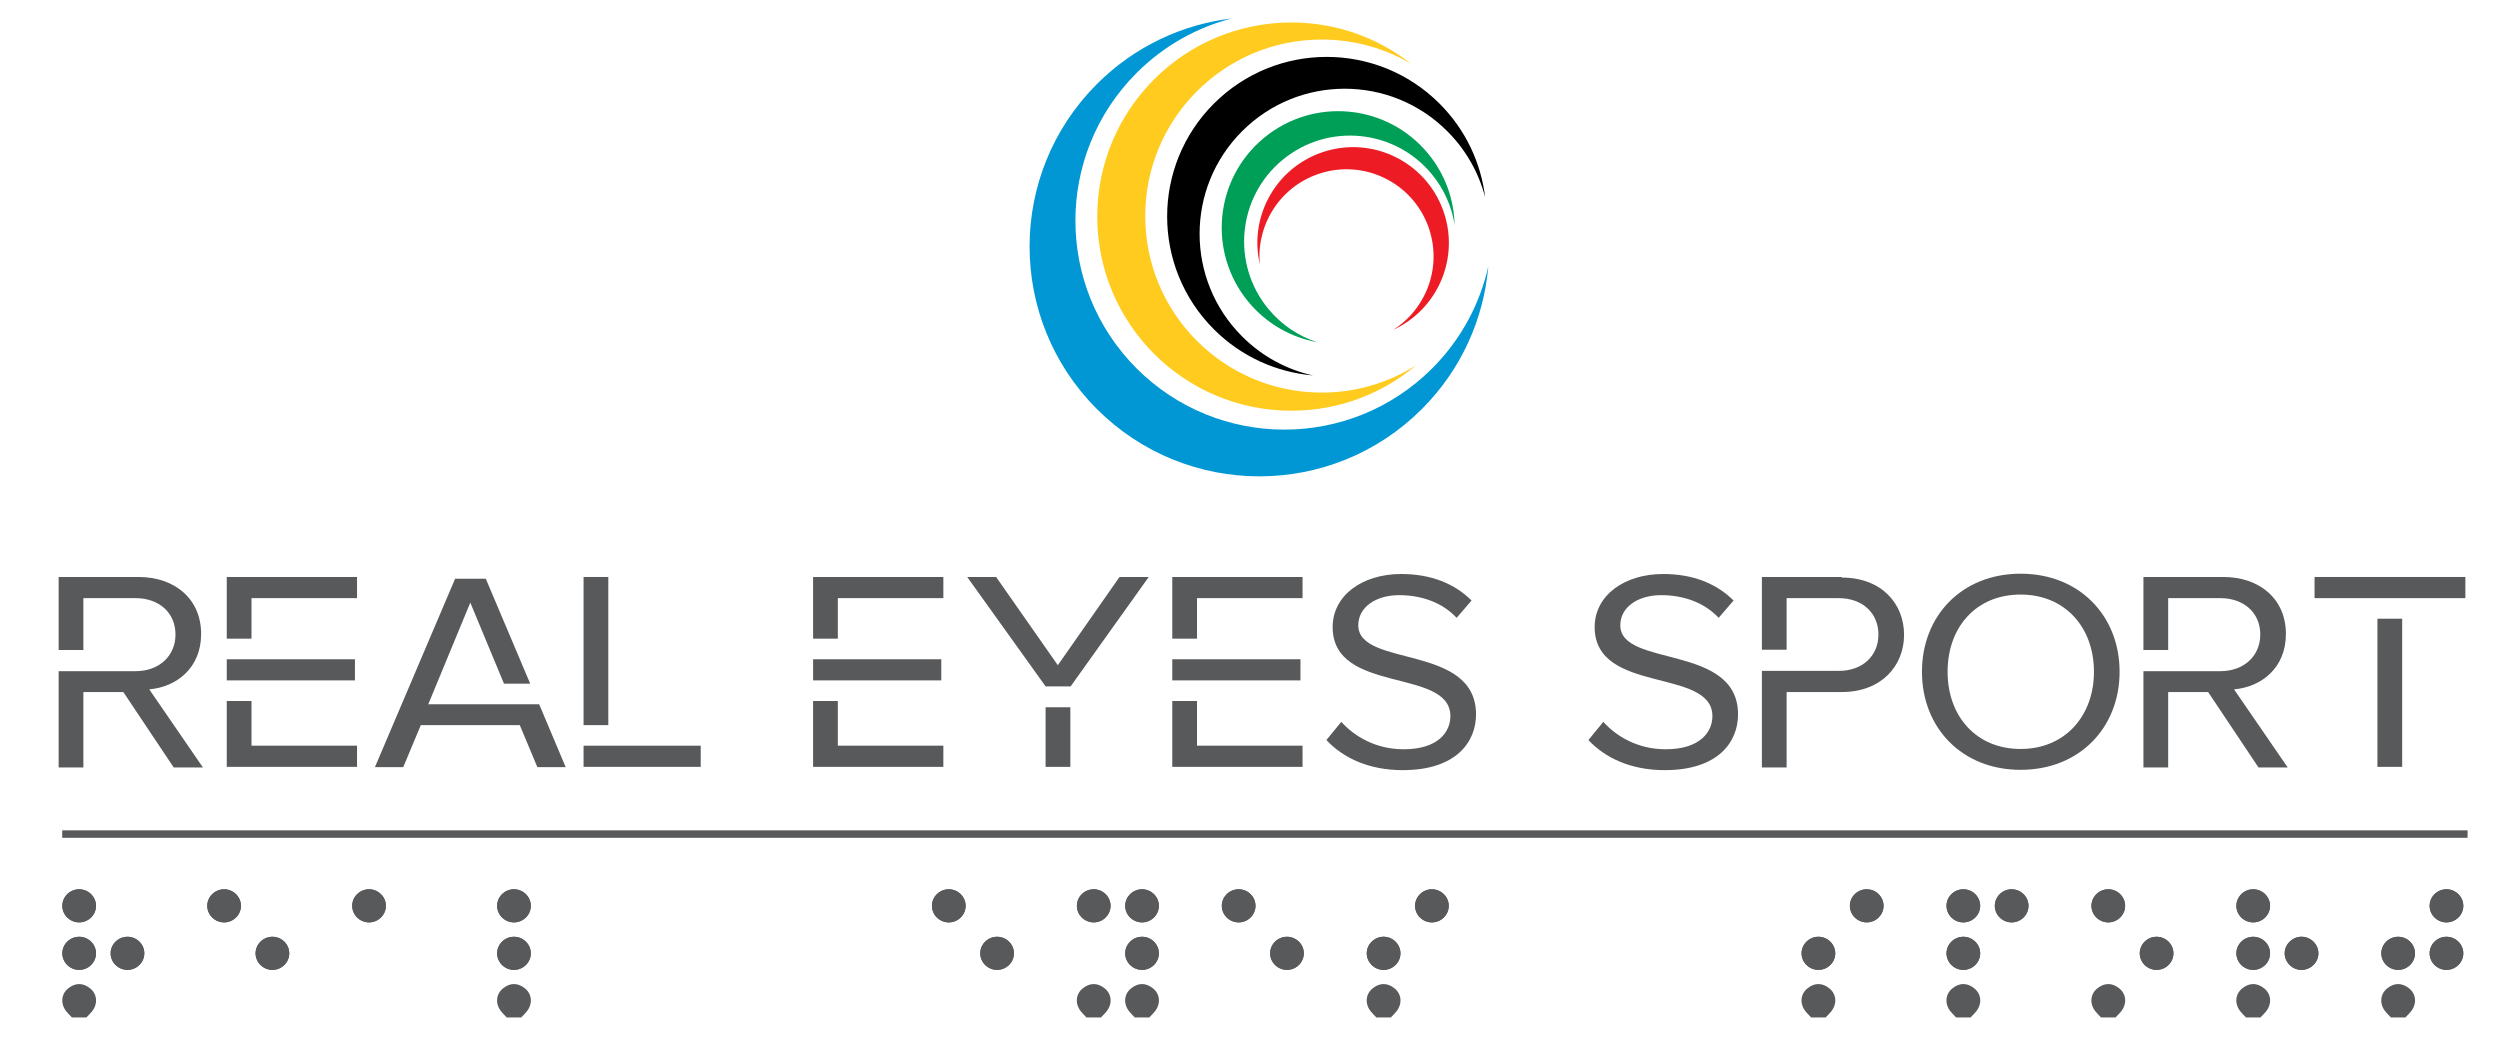 <?xml version="1.0" encoding="utf-8"?>
<!-- Generator: Adobe Illustrator 17.0.0, SVG Export Plug-In . SVG Version: 6.00 Build 0)  -->
<!DOCTYPE svg PUBLIC "-//W3C//DTD SVG 1.1//EN" "http://www.w3.org/Graphics/SVG/1.1/DTD/svg11.dtd">
<svg version="1.1" id="Livello_1" xmlns="http://www.w3.org/2000/svg" xmlns:xlink="http://www.w3.org/1999/xlink" x="0px" y="0px"
	 width="751.462px" height="314.984px" viewBox="0 0 751.462 314.984" enable-background="new 0 0 751.462 314.984"
	 xml:space="preserve">
<g>
	<defs>
		<rect id="SVGID_1_" x="-45.214" y="-119.148" width="841.89" height="595.28"/>
	</defs>
	<clipPath id="SVGID_2_">
		<use xlink:href="#SVGID_1_"  overflow="visible"/>
	</clipPath>
	<path clip-path="url(#SVGID_2_)" fill="#58595B" d="M28.858,272.248c-0.018-2.73-2.317-4.962-5.093-4.946
		c-2.777,0.018-5.049,2.279-5.031,5.007c0.018,2.73,2.317,4.963,5.093,4.945C26.604,277.238,28.875,274.977,28.858,272.248
		 M72.424,272.159c-0.068-2.725-2.414-4.923-5.184-4.857c-2.772,0.067-5.007,2.373-4.94,5.097c0.068,2.725,2.412,4.922,5.184,4.855
		C70.257,277.188,72.491,274.883,72.424,272.159 M115.99,272.303c0.014-2.729-2.26-4.986-5.037-5.001
		c-2.776-0.013-5.073,2.222-5.087,4.952c-0.015,2.729,2.259,4.987,5.037,5C113.679,277.269,115.975,275.034,115.99,272.303
		 M159.555,272.202c-0.044-2.729-2.366-4.943-5.14-4.9c-2.776,0.044-5.027,2.326-4.983,5.054c0.043,2.728,2.366,4.942,5.14,4.898
		C157.348,277.211,159.599,274.929,159.555,272.202 M285.216,277.255c2.778-0.014,5.051-2.271,5.037-5.001
		c-0.015-2.73-2.311-4.965-5.087-4.952c-2.777,0.015-5.051,2.272-5.037,5.001C280.143,275.034,282.44,277.269,285.216,277.255
		 M333.818,272.356c0.045-2.727-2.206-5.01-4.982-5.054c-2.774-0.044-5.097,2.17-5.141,4.899c-0.044,2.727,2.207,5.01,4.983,5.053
		C331.452,277.298,333.774,275.085,333.818,272.356 M348.341,272.314c0.02-2.729-2.249-4.991-5.027-5.012
		c-2.776-0.019-5.077,2.211-5.097,4.942c-0.02,2.729,2.249,4.991,5.026,5.01C346.019,277.275,348.321,275.044,348.341,272.314
		 M372.287,277.255c2.775,0.02,5.077-2.211,5.097-4.941c0.021-2.73-2.248-4.991-5.026-5.012c-2.776-0.019-5.077,2.211-5.097,4.942
		C367.241,274.973,369.51,277.235,372.287,277.255 M430.374,277.255c2.777,0.02,5.078-2.211,5.098-4.941
		c0.021-2.73-2.249-4.991-5.026-5.012c-2.776-0.019-5.077,2.211-5.097,4.942C425.329,274.973,427.597,277.235,430.374,277.255
		 M566.169,272.356c0.044-2.727-2.207-5.01-4.982-5.054c-2.774-0.044-5.097,2.17-5.141,4.899c-0.045,2.727,2.206,5.01,4.983,5.053
		C563.803,277.298,566.125,275.085,566.169,272.356 M590.074,267.302c-2.777,0.044-5.029,2.326-4.985,5.054
		c0.044,2.728,2.366,4.942,5.141,4.898c2.776-0.043,5.027-2.325,4.983-5.052C595.169,269.473,592.847,267.259,590.074,267.302
		 M604.649,277.254c2.776,0.015,5.072-2.22,5.087-4.951c0.013-2.728-2.26-4.986-5.037-5.001c-2.777-0.013-5.073,2.222-5.087,4.952
		C599.597,274.983,601.871,277.241,604.649,277.254 M638.78,272.254c-0.015-2.73-2.312-4.966-5.087-4.952
		c-2.779,0.015-5.052,2.272-5.037,5.001c0.014,2.731,2.31,4.966,5.087,4.951C636.52,277.241,638.793,274.983,638.78,272.254
		 M677.406,277.255c2.771-0.066,5.006-2.373,4.939-5.096c-0.067-2.726-2.412-4.922-5.183-4.857
		c-2.774,0.067-5.008,2.372-4.941,5.097C672.288,275.123,674.635,277.322,677.406,277.255 M740.433,272.452
		c0.098-2.718-2.118-5.053-4.886-5.15c-2.763-0.096-5.139,2.082-5.238,4.804c-0.098,2.717,2.118,5.053,4.886,5.148
		C737.959,277.351,740.334,275.172,740.433,272.452 M28.858,286.531c-0.014-2.732-2.31-4.966-5.087-4.952
		c-2.777,0.014-5.051,2.271-5.037,5.001c0.014,2.73,2.311,4.965,5.087,4.951C26.599,291.517,28.872,289.259,28.858,286.531
		 M38.396,281.579c-2.774-0.043-5.096,2.169-5.14,4.899c-0.044,2.728,2.207,5.01,4.984,5.053c2.774,0.044,5.096-2.17,5.14-4.899
		C43.424,283.905,41.172,281.622,38.396,281.579 M86.946,286.675c0.067-2.723-2.168-5.03-4.94-5.096
		c-2.77-0.067-5.116,2.13-5.184,4.855s2.167,5.03,4.939,5.097C84.533,291.597,86.878,289.401,86.946,286.675 M159.555,286.531
		c-0.014-2.731-2.31-4.967-5.086-4.952c-2.778,0.014-5.052,2.271-5.037,5.001c0.014,2.73,2.31,4.965,5.086,4.951
		C157.296,291.517,159.57,289.259,159.555,286.531 M299.682,281.579c-2.777,0.017-5.049,2.277-5.031,5.006
		c0.018,2.731,2.317,4.964,5.093,4.947c2.777-0.018,5.048-2.279,5.03-5.007C304.757,283.794,302.458,281.561,299.682,281.579
		 M343.309,291.531c2.778-0.018,5.049-2.278,5.032-5.006c-0.018-2.731-2.317-4.964-5.093-4.946
		c-2.778,0.017-5.049,2.277-5.031,5.006C338.235,289.316,340.534,291.548,343.309,291.531 M391.907,286.435
		c-0.069-2.725-2.414-4.923-5.185-4.856c-2.771,0.066-5.007,2.373-4.939,5.096c0.067,2.726,2.412,4.922,5.183,4.856
		C389.74,291.464,391.974,289.16,391.907,286.435 M420.951,286.833c0.156-2.706-2.021-5.1-4.78-5.254
		c-2.753-0.155-5.187,1.986-5.344,4.698c-0.158,2.706,2.02,5.099,4.779,5.254C418.358,291.685,420.793,289.543,420.951,286.833
		 M551.648,286.382c-0.098-2.72-2.474-4.899-5.238-4.803c-2.768,0.096-4.984,2.431-4.886,5.149c0.097,2.721,2.473,4.899,5.238,4.803
		C549.53,291.435,551.746,289.099,551.648,286.382 M595.213,286.684c0.074-2.724-2.158-5.034-4.93-5.105
		c-2.771-0.072-5.121,2.122-5.193,4.847c-0.073,2.724,2.158,5.033,4.931,5.105C592.791,291.602,595.141,289.409,595.213,286.684
		 M653.301,286.525c-0.017-2.732-2.316-4.964-5.093-4.946c-2.777,0.017-5.048,2.277-5.031,5.006
		c0.019,2.731,2.318,4.963,5.093,4.946C651.047,291.513,653.319,289.253,653.301,286.525 M682.345,286.525
		c-0.017-2.731-2.316-4.964-5.093-4.946c-2.777,0.017-5.048,2.278-5.031,5.006c0.018,2.731,2.317,4.963,5.093,4.946
		C680.091,291.513,682.363,289.253,682.345,286.525 M686.743,286.277c-0.157,2.706,2.021,5.099,4.779,5.254
		c2.753,0.154,5.188-1.987,5.345-4.698c0.157-2.707-2.02-5.1-4.779-5.254C689.336,281.425,686.9,283.566,686.743,286.277
		 M725.911,286.58c0.014-2.73-2.259-4.987-5.038-5.001c-2.776-0.014-5.072,2.22-5.086,4.952c-0.014,2.728,2.26,4.986,5.038,5
		C723.6,291.545,725.897,289.31,725.911,286.58 M740.433,286.435c-0.067-2.725-2.414-4.923-5.184-4.856
		c-2.773,0.066-5.007,2.372-4.94,5.096c0.067,2.726,2.413,4.922,5.185,4.856C738.265,291.464,740.501,289.158,740.433,286.435"/>
	<path clip-path="url(#SVGID_2_)" fill="#58595B" d="M21.617,305.827c-0.552-0.59-1.144-1.148-1.65-1.774
		c-1.838-2.269-1.645-5.216,0.539-6.969c2.149-1.724,4.43-1.724,6.579,0c2.184,1.753,2.376,4.701,0.539,6.969
		c-0.507,0.626-1.098,1.184-1.65,1.774H21.617z"/>
	<path clip-path="url(#SVGID_2_)" fill="#58595B" d="M152.315,305.827c-0.553-0.59-1.144-1.148-1.65-1.774
		c-1.838-2.269-1.646-5.216,0.539-6.969c2.149-1.724,4.43-1.724,6.579,0c2.184,1.753,2.376,4.7,0.539,6.969
		c-0.507,0.626-1.098,1.184-1.651,1.774H152.315z"/>
	<path clip-path="url(#SVGID_2_)" fill="#58595B" d="M326.578,305.827c-0.553-0.59-1.144-1.149-1.65-1.774
		c-1.838-2.269-1.645-5.216,0.539-6.969c2.149-1.724,4.43-1.724,6.579,0c2.184,1.753,2.376,4.7,0.539,6.969
		c-0.507,0.626-1.098,1.184-1.651,1.774H326.578z"/>
	<path clip-path="url(#SVGID_2_)" fill="#58595B" d="M341.1,305.827c-0.553-0.59-1.144-1.148-1.65-1.774
		c-1.838-2.268-1.645-5.216,0.539-6.969c2.149-1.724,4.43-1.724,6.579,0c2.184,1.753,2.376,4.7,0.539,6.969
		c-0.507,0.626-1.098,1.184-1.651,1.774H341.1z"/>
	<path clip-path="url(#SVGID_2_)" fill="#58595B" d="M413.71,305.827c-0.553-0.59-1.144-1.148-1.65-1.774
		c-1.838-2.269-1.646-5.216,0.539-6.969c2.148-1.724,4.429-1.724,6.579,0c2.183,1.753,2.376,4.7,0.539,6.969
		c-0.507,0.626-1.098,1.184-1.651,1.774H413.71z"/>
	<path clip-path="url(#SVGID_2_)" fill="#58595B" d="M544.407,305.827c-0.553-0.59-1.144-1.148-1.65-1.774
		c-1.838-2.269-1.646-5.216,0.539-6.969c2.148-1.724,4.43-1.724,6.579,0c2.184,1.753,2.377,4.7,0.539,6.969
		c-0.507,0.626-1.098,1.184-1.651,1.774H544.407z"/>
	<path clip-path="url(#SVGID_2_)" fill="#58595B" d="M587.973,305.827c-0.552-0.59-1.144-1.148-1.65-1.774
		c-1.837-2.269-1.645-5.216,0.539-6.969c2.149-1.724,4.43-1.724,6.58,0c2.183,1.753,2.376,4.7,0.538,6.969
		c-0.506,0.626-1.098,1.184-1.651,1.774H587.973z"/>
	<path clip-path="url(#SVGID_2_)" fill="#58595B" d="M631.539,305.827c-0.553-0.59-1.144-1.148-1.65-1.774
		c-1.838-2.269-1.646-5.216,0.539-6.969c2.148-1.724,4.429-1.724,6.579,0c2.183,1.753,2.376,4.7,0.539,6.969
		c-0.507,0.626-1.098,1.184-1.651,1.774H631.539z"/>
	<path clip-path="url(#SVGID_2_)" fill="#58595B" d="M675.105,305.827c-0.553-0.59-1.144-1.148-1.65-1.774
		c-1.837-2.269-1.646-5.216,0.539-6.969c2.149-1.724,4.43-1.724,6.579,0c2.184,1.753,2.377,4.7,0.539,6.969
		c-0.507,0.626-1.098,1.184-1.651,1.774H675.105z"/>
	<path clip-path="url(#SVGID_2_)" fill="#58595B" d="M718.67,305.827c-0.552-0.59-1.144-1.148-1.65-1.774
		c-1.837-2.269-1.645-5.216,0.539-6.969c2.149-1.724,4.43-1.724,6.58,0c2.183,1.753,2.376,4.701,0.539,6.969
		c-0.507,0.626-1.099,1.184-1.651,1.774H718.67z"/>
	<path clip-path="url(#SVGID_2_)" fill="#58595B" d="M28.858,272.248c0.018,2.729-2.253,4.989-5.031,5.006
		c-2.776,0.017-5.075-2.215-5.093-4.945c-0.018-2.729,2.254-4.99,5.031-5.007C26.541,267.285,28.839,269.518,28.858,272.248"/>
	<path clip-path="url(#SVGID_2_)" fill="#58595B" d="M72.423,272.158c0.067,2.725-2.167,5.029-4.94,5.096
		c-2.771,0.066-5.116-2.13-5.184-4.856c-0.067-2.723,2.168-5.03,4.94-5.096C70.009,267.235,72.355,269.433,72.423,272.158"/>
	<path clip-path="url(#SVGID_2_)" fill="#58595B" d="M115.989,272.303c-0.015,2.73-2.311,4.966-5.087,4.951
		c-2.777-0.014-5.051-2.271-5.037-5c0.015-2.73,2.311-4.966,5.087-4.952C113.73,267.317,116.003,269.574,115.989,272.303"/>
	<path clip-path="url(#SVGID_2_)" fill="#58595B" d="M159.555,272.201c0.044,2.728-2.207,5.01-4.983,5.053
		c-2.774,0.044-5.097-2.17-5.141-4.899c-0.043-2.727,2.208-5.009,4.984-5.053C157.189,267.259,159.511,269.472,159.555,272.201"/>
	<path clip-path="url(#SVGID_2_)" fill="#58595B" d="M285.215,277.255c-2.776,0.014-5.072-2.222-5.086-4.952
		c-0.015-2.73,2.259-4.986,5.036-5.001c2.777-0.014,5.072,2.222,5.087,4.952C290.266,274.984,287.993,277.24,285.215,277.255"/>
	<path clip-path="url(#SVGID_2_)" fill="#58595B" d="M333.818,272.356c-0.044,2.729-2.366,4.942-5.141,4.898
		c-2.776-0.043-5.026-2.326-4.982-5.053c0.044-2.729,2.367-4.943,5.141-4.899C331.611,267.346,333.862,269.629,333.818,272.356"/>
	<path clip-path="url(#SVGID_2_)" fill="#58595B" d="M348.34,272.314c-0.02,2.73-2.321,4.961-5.098,4.94
		c-2.777-0.019-5.046-2.281-5.026-5.01c0.02-2.731,2.322-4.961,5.098-4.942C346.091,267.323,348.361,269.585,348.34,272.314"/>
	<path clip-path="url(#SVGID_2_)" fill="#58595B" d="M372.287,277.255c-2.777-0.021-5.046-2.282-5.026-5.012
		c0.02-2.73,2.321-4.961,5.097-4.941c2.778,0.02,5.047,2.282,5.026,5.012C377.364,275.044,375.062,277.275,372.287,277.255"/>
	<path clip-path="url(#SVGID_2_)" fill="#58595B" d="M430.374,277.255c-2.777-0.021-5.046-2.282-5.025-5.012
		c0.019-2.73,2.321-4.961,5.096-4.941c2.778,0.02,5.047,2.282,5.027,5.012C435.451,275.044,433.15,277.275,430.374,277.255"/>
	<path clip-path="url(#SVGID_2_)" fill="#58595B" d="M566.169,272.356c-0.044,2.729-2.366,4.942-5.141,4.898
		c-2.776-0.043-5.027-2.326-4.982-5.053c0.044-2.729,2.367-4.943,5.141-4.899C563.962,267.346,566.213,269.629,566.169,272.356"/>
	<path clip-path="url(#SVGID_2_)" fill="#58595B" d="M590.073,267.302c2.773-0.043,5.096,2.171,5.14,4.899s-2.207,5.01-4.984,5.053
		c-2.774,0.044-5.096-2.17-5.14-4.898S587.297,267.346,590.073,267.302"/>
	<path clip-path="url(#SVGID_2_)" fill="#58595B" d="M604.648,277.254c-2.777-0.014-5.052-2.271-5.037-5
		c0.015-2.73,2.31-4.966,5.087-4.952c2.777,0.014,5.051,2.272,5.037,5.001C609.72,275.033,607.424,277.269,604.648,277.254"/>
	<path clip-path="url(#SVGID_2_)" fill="#58595B" d="M638.779,272.254c0.014,2.729-2.26,4.986-5.037,5
		c-2.776,0.015-5.072-2.221-5.087-4.951s2.259-4.986,5.037-5.001C636.467,267.287,638.764,269.524,638.779,272.254"/>
	<path clip-path="url(#SVGID_2_)" fill="#58595B" d="M677.405,277.255c-2.771,0.066-5.117-2.132-5.185-4.856
		c-0.067-2.725,2.167-5.031,4.941-5.097c2.771-0.066,5.116,2.131,5.183,4.856C682.412,274.882,680.176,277.189,677.405,277.255"/>
	<path clip-path="url(#SVGID_2_)" fill="#58595B" d="M740.433,272.451c-0.099,2.721-2.474,4.899-5.238,4.803
		c-2.768-0.096-4.984-2.432-4.886-5.149c0.099-2.721,2.475-4.899,5.238-4.803C738.315,267.398,740.531,269.733,740.433,272.451"/>
	<path clip-path="url(#SVGID_2_)" fill="#58595B" d="M28.858,286.531c0.015,2.729-2.259,4.986-5.037,5
		c-2.776,0.015-5.072-2.221-5.087-4.951c-0.014-2.73,2.26-4.986,5.038-5.001C26.547,281.565,28.843,283.8,28.858,286.531"/>
	<path clip-path="url(#SVGID_2_)" fill="#58595B" d="M38.396,281.578c2.776,0.043,5.027,2.326,4.983,5.054s-2.366,4.942-5.14,4.898
		c-2.776-0.043-5.027-2.325-4.983-5.053C33.3,283.748,35.622,281.535,38.396,281.578"/>
	<path clip-path="url(#SVGID_2_)" fill="#58595B" d="M86.945,286.675c-0.068,2.726-2.413,4.922-5.185,4.855
		c-2.772-0.066-5.006-2.372-4.939-5.096c0.068-2.725,2.414-4.922,5.185-4.856C84.777,281.645,87.012,283.951,86.945,286.675"/>
	<path clip-path="url(#SVGID_2_)" fill="#58595B" d="M159.555,286.531c0.015,2.729-2.259,4.986-5.037,5
		c-2.776,0.015-5.072-2.221-5.087-4.951c-0.014-2.73,2.26-4.986,5.038-5.001C157.244,281.564,159.541,283.801,159.555,286.531"/>
	<path clip-path="url(#SVGID_2_)" fill="#58595B" d="M299.682,281.578c2.776-0.018,5.075,2.216,5.092,4.946
		c0.018,2.729-2.253,4.99-5.03,5.007c-2.776,0.018-5.075-2.216-5.093-4.946S296.905,281.596,299.682,281.578"/>
	<path clip-path="url(#SVGID_2_)" fill="#58595B" d="M343.309,291.531c-2.776,0.018-5.075-2.215-5.092-4.945
		c-0.018-2.73,2.253-4.99,5.03-5.007c2.776-0.018,5.075,2.216,5.093,4.946C348.358,289.254,346.087,291.513,343.309,291.531"/>
	<path clip-path="url(#SVGID_2_)" fill="#58595B" d="M391.906,286.435c0.067,2.725-2.167,5.029-4.94,5.096
		c-2.772,0.066-5.117-2.13-5.184-4.856c-0.067-2.723,2.168-5.03,4.939-5.096C389.492,281.512,391.838,283.71,391.906,286.435"/>
	<path clip-path="url(#SVGID_2_)" fill="#58595B" d="M420.95,286.833c-0.157,2.71-2.593,4.852-5.345,4.697
		c-2.759-0.154-4.936-2.548-4.779-5.254c0.157-2.712,2.592-4.852,5.345-4.698C418.929,281.732,421.106,284.127,420.95,286.833"/>
	<path clip-path="url(#SVGID_2_)" fill="#58595B" d="M551.648,286.382c0.098,2.717-2.118,5.053-4.886,5.148
		c-2.764,0.097-5.14-2.082-5.238-4.802c-0.098-2.718,2.118-5.053,4.886-5.15C549.173,281.483,551.549,283.661,551.648,286.382"/>
	<path clip-path="url(#SVGID_2_)" fill="#58595B" d="M595.213,286.684c-0.072,2.725-2.422,4.918-5.192,4.847
		c-2.773-0.072-5.004-2.381-4.931-5.105c0.072-2.725,2.422-4.919,5.192-4.847C593.055,281.65,595.286,283.96,595.213,286.684"/>
	<path clip-path="url(#SVGID_2_)" fill="#58595B" d="M653.301,286.525c0.018,2.729-2.254,4.988-5.031,5.006
		c-2.776,0.017-5.074-2.215-5.093-4.945c-0.018-2.73,2.254-4.99,5.031-5.007C650.985,281.561,653.283,283.794,653.301,286.525"/>
	<path clip-path="url(#SVGID_2_)" fill="#58595B" d="M682.345,286.525c0.018,2.729-2.254,4.988-5.031,5.006
		c-2.776,0.017-5.075-2.215-5.093-4.945c-0.018-2.729,2.254-4.99,5.031-5.007C680.029,281.561,682.327,283.795,682.345,286.525"/>
	<path clip-path="url(#SVGID_2_)" fill="#58595B" d="M686.742,286.277c0.157-2.711,2.594-4.852,5.346-4.698
		c2.758,0.154,4.935,2.548,4.778,5.255c-0.156,2.711-2.592,4.851-5.345,4.697C688.763,291.377,686.586,288.983,686.742,286.277"/>
	<path clip-path="url(#SVGID_2_)" fill="#58595B" d="M725.91,286.579c-0.014,2.73-2.311,4.966-5.086,4.951
		c-2.777-0.014-5.052-2.271-5.037-5c0.014-2.731,2.31-4.966,5.086-4.952C723.651,281.593,725.925,283.85,725.91,286.579"/>
	<path clip-path="url(#SVGID_2_)" fill="#58595B" d="M740.433,286.435c0.068,2.723-2.168,5.029-4.939,5.096
		c-2.772,0.066-5.118-2.13-5.185-4.856c-0.067-2.724,2.167-5.03,4.94-5.096C738.019,281.512,740.366,283.71,740.433,286.435"/>
	
		<line clip-path="url(#SVGID_2_)" fill="none" stroke="#58595B" stroke-width="2.24" stroke-miterlimit="10" x1="18.706" y1="250.709" x2="741.715" y2="250.709"/>
	<path clip-path="url(#SVGID_2_)" fill="#58595B" d="M60.994,230.685h-8.781l-15.142-22.669H25.065v22.669h-7.437v-28.94h23.116
		c7.079,0,12.007-4.571,12.007-11.022c0-6.54-4.928-10.931-12.007-10.931H25.065v15.59h-7.437v-21.951H41.64
		c10.932,0,18.816,6.63,18.816,17.113c0,10.304-7.436,15.949-15.59,16.665L60.994,230.685z"/>
	<path clip-path="url(#SVGID_2_)" fill="#58595B" d="M107.317,173.431v6.361H75.599v12.186h-7.437v-18.547H107.317z M106.69,204.522
		H68.162v-6.361h38.528V204.522z M75.599,224.144h31.718v6.361H68.162v-19.8h7.437V224.144z"/>
	<polygon clip-path="url(#SVGID_2_)" fill="#58595B" points="170.037,230.595 161.525,230.595 156.239,217.961 126.492,217.961 
		121.205,230.595 112.693,230.595 136.796,173.968 146.024,173.968 159.375,205.507 151.49,205.507 141.365,181.136 128.731,211.69 
		162.062,211.69 	"/>
	<path clip-path="url(#SVGID_2_)" fill="#58595B" d="M175.412,173.431h7.437v44.53h-7.437V173.431z M210.624,230.505h-35.212v-6.361
		h35.212V230.505z"/>
	<path clip-path="url(#SVGID_2_)" fill="#58595B" d="M283.558,173.431v6.361H251.84v12.186h-7.437v-18.547H283.558z
		 M282.931,204.522h-38.528v-6.361h38.528V204.522z M251.84,224.144h31.718v6.361h-39.155v-19.8h7.437V224.144z"/>
	<path clip-path="url(#SVGID_2_)" fill="#58595B" d="M345.292,173.431l-23.475,32.883h-7.527l-23.564-32.883h8.691l18.547,26.521
		l18.547-26.521H345.292z M314.29,212.585h7.437v17.92h-7.437V212.585z"/>
	<path clip-path="url(#SVGID_2_)" fill="#58595B" d="M391.525,173.431v6.361h-31.719v12.186h-7.437v-18.547H391.525z
		 M390.897,204.522h-38.528v-6.361h38.528V204.522z M359.806,224.144h31.719v6.361h-39.156v-19.8h7.437V224.144z"/>
	<path clip-path="url(#SVGID_2_)" fill="#58595B" d="M443.673,214.736c0,8.243-5.914,16.756-22.042,16.756
		c-10.304,0-18.01-3.764-22.937-9.05l4.479-5.466c3.854,4.301,10.305,8.243,18.727,8.243c10.662,0,14.067-5.465,14.067-9.945
		c0-14.694-35.392-6.451-35.392-26.79c0-9.408,8.781-15.949,20.608-15.949c9.05,0,16.128,2.957,21.145,7.974l-4.479,5.197
		c-4.481-4.748-10.752-6.81-17.293-6.81c-7.078,0-12.276,3.674-12.276,9.05C408.28,200.758,443.673,193.412,443.673,214.736"/>
	<path clip-path="url(#SVGID_2_)" fill="#58595B" d="M522.429,214.736c0,8.243-5.913,16.756-22.041,16.756
		c-10.304,0-18.01-3.764-22.938-9.05l4.481-5.466c3.852,4.301,10.304,8.243,18.726,8.243c10.663,0,14.067-5.465,14.067-9.945
		c0-14.694-35.392-6.451-35.392-26.79c0-9.408,8.781-15.949,20.608-15.949c9.05,0,16.128,2.957,21.145,7.974l-4.479,5.197
		c-4.481-4.748-10.752-6.81-17.293-6.81c-7.078,0-12.276,3.674-12.276,9.05C487.037,200.758,522.429,193.412,522.429,214.736"/>
	<path clip-path="url(#SVGID_2_)" fill="#58595B" d="M553.609,173.61c12.007,0,18.727,7.885,18.727,17.203
		c0,9.318-6.81,17.203-18.727,17.203h-16.576v22.669h-7.437v-29.03h23.117c7.079,0,11.917-4.481,11.917-10.932
		c0-6.451-4.838-10.93-11.917-10.93h-15.68v15.501h-7.437v-21.863h24.013V173.61z"/>
	<path clip-path="url(#SVGID_2_)" fill="#58595B" d="M637.116,201.923c0,16.845-12.096,29.479-29.747,29.479
		s-29.657-12.634-29.657-29.479c0-16.845,12.006-29.479,29.657-29.479S637.116,185.078,637.116,201.923 M629.411,201.923
		c0-13.351-8.691-23.206-22.042-23.206c-13.439,0-21.952,9.855-21.952,23.206c0,13.261,8.513,23.206,21.952,23.206
		C620.72,225.129,629.411,215.184,629.411,201.923"/>
	<path clip-path="url(#SVGID_2_)" fill="#58595B" d="M687.651,230.685h-8.78l-15.143-22.669H651.72v22.669h-7.436v-28.94h23.117
		c7.078,0,12.006-4.571,12.006-11.022c0-6.54-4.928-10.931-12.006-10.931H651.72v15.59h-7.436v-21.951h24.012
		c10.931,0,18.816,6.63,18.816,17.113c0,10.304-7.437,15.949-15.59,16.665L687.651,230.685z"/>
	<path clip-path="url(#SVGID_2_)" fill="#58595B" d="M695.714,173.431h45.338v6.361h-45.338V173.431z M714.62,185.975h7.437v44.53
		h-7.437V185.975z"/>
	<path clip-path="url(#SVGID_2_)" fill="#0097D4" d="M341.652,21.919c-24.529,24.526-24.53,64.294-0.002,88.824
		c24.528,24.529,64.297,24.527,88.826,0c8.751-8.753,14.379-19.448,16.888-30.7c-1.344,15.651-7.998,30.933-19.976,42.91
		c-26.973,26.973-70.703,26.973-97.68-0.002c-26.973-26.974-26.973-70.707-0.001-97.678c11.375-11.376,25.721-17.951,40.533-19.731
		C359.767,8.256,349.86,13.711,341.652,21.919"/>
	<path clip-path="url(#SVGID_2_)" fill="#FFCB1F" d="M397.302,11.886c-29.305,0-53.061,23.756-53.061,53.057
		c0,29.311,23.756,53.062,53.061,53.062c10.456,0,20.206-3.03,28.42-8.249c-10.147,8.546-23.25,13.701-37.558,13.701
		c-32.226,0-58.348-26.125-58.348-58.352c0-32.221,26.122-58.347,58.348-58.347c13.584,0,26.082,4.641,35.997,12.424
		C416.282,14.547,407.104,11.886,397.302,11.886"/>
	<path clip-path="url(#SVGID_2_)" d="M435.034,39.444c-17.026-17.033-44.645-17.033-61.678,0c-17.034,17.033-17.034,44.648,0,61.682
		c6.075,6.08,13.5,9.985,21.311,11.726c-10.865-0.933-21.473-5.555-29.794-13.868c-18.731-18.735-18.731-49.1,0-67.835
		c18.733-18.732,49.099-18.729,67.837,0c7.89,7.9,12.46,17.864,13.699,28.152C444.521,52.025,440.731,45.142,435.034,39.444"/>
	<path clip-path="url(#SVGID_2_)" fill="#009F58" d="M430.358,52.332c-11.19-13.562-31.257-15.483-44.816-4.294
		c-13.565,11.193-15.485,31.257-4.294,44.819c3.993,4.839,9.119,8.194,14.671,10.002c-7.831-1.432-15.22-5.527-20.684-12.149
		c-12.306-14.914-10.192-36.979,4.723-49.286c14.911-12.304,36.977-10.193,49.284,4.721c5.187,6.287,7.811,13.843,7.997,21.404
		C436.375,62.132,434.101,56.868,430.358,52.332"/>
	<path clip-path="url(#SVGID_2_)" fill="#ED1C24" d="M428.018,89.01c6.603-12.854,1.53-28.629-11.327-35.231
		c-12.858-6.602-28.632-1.53-35.233,11.328c-2.357,4.587-3.224,9.545-2.785,14.326c-1.462-6.378-0.769-13.285,2.45-19.565
		c7.262-14.139,24.607-19.716,38.749-12.458c14.139,7.261,19.714,24.606,12.458,38.749c-3.064,5.957-7.916,10.398-13.565,12.995
		C422.574,96.739,425.81,93.311,428.018,89.01"/>
</g>
</svg>
